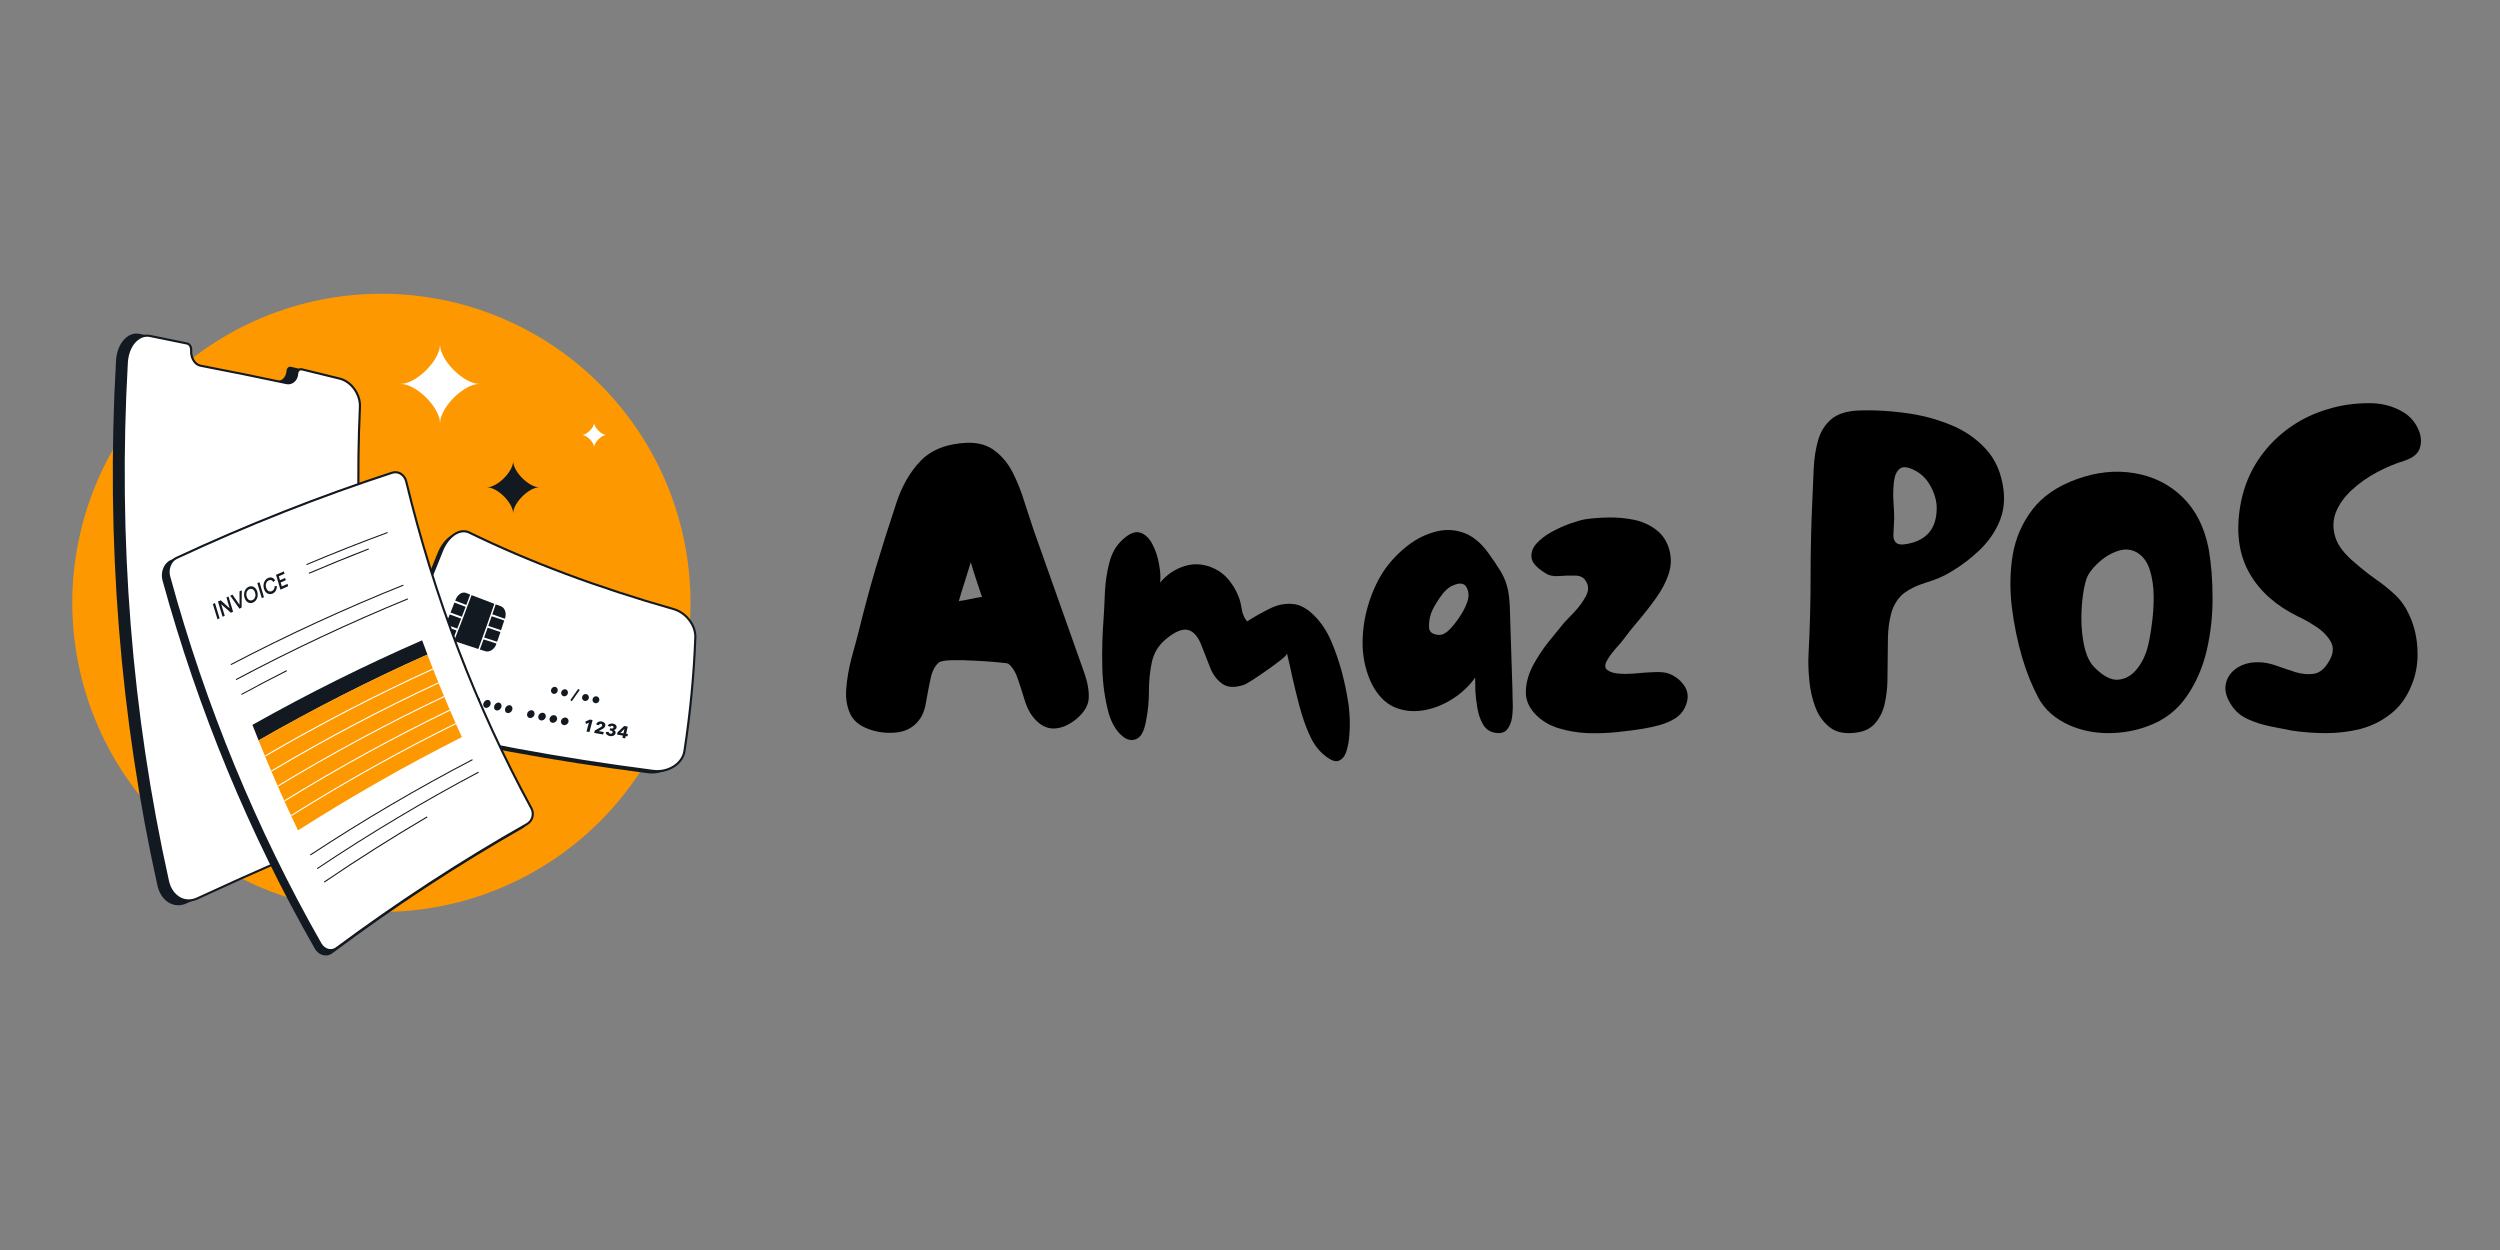 <svg xmlns="http://www.w3.org/2000/svg" xmlns:xlink="http://www.w3.org/1999/xlink" width="200" zoomAndPan="magnify" viewBox="0 0 150 75" height="100" preserveAspectRatio="xMidYMid meet" version="1.0"><rect x="0" y="0" width="150" height="75" fill="#808080" stroke="none"/><defs><g/><clipPath id="bc3e965bfe"><path d="M 4.336 17.617 L 41.836 17.617 L 41.836 55 L 4.336 55 Z M 4.336 17.617 " clip-rule="nonzero"/></clipPath><clipPath id="6adcb5ff6b"><path d="M 22 31 L 41.836 31 L 41.836 47 L 22 47 Z M 22 31 " clip-rule="nonzero"/></clipPath><clipPath id="d4dde43892"><path d="M 9 28 L 32 28 L 32 57.367 L 9 57.367 Z M 9 28 " clip-rule="nonzero"/></clipPath><clipPath id="7ca6475b45"><path d="M 10 28 L 32 28 L 32 57.367 L 10 57.367 Z M 10 28 " clip-rule="nonzero"/></clipPath><clipPath id="b9d74bc2ed"><path d="M 10 28 L 33 28 L 33 57.367 L 10 57.367 Z M 10 28 " clip-rule="nonzero"/></clipPath></defs><g clip-path="url(#bc3e965bfe)"><path fill="#fd9800" d="M 41.43 36.168 C 41.43 36.777 41.398 37.383 41.34 37.988 C 41.281 38.594 41.191 39.191 41.074 39.789 C 40.953 40.383 40.809 40.973 40.629 41.555 C 40.453 42.133 40.25 42.707 40.02 43.266 C 39.785 43.828 39.527 44.375 39.238 44.91 C 38.953 45.449 38.641 45.969 38.305 46.473 C 37.965 46.977 37.605 47.465 37.219 47.934 C 36.836 48.406 36.426 48.855 35.996 49.285 C 35.566 49.715 35.117 50.121 34.648 50.504 C 34.18 50.891 33.691 51.254 33.188 51.59 C 32.684 51.926 32.16 52.238 31.625 52.527 C 31.09 52.812 30.543 53.07 29.98 53.305 C 29.418 53.535 28.848 53.742 28.266 53.918 C 27.688 54.094 27.098 54.242 26.5 54.359 C 25.906 54.477 25.305 54.566 24.703 54.625 C 24.098 54.688 23.492 54.715 22.883 54.715 C 22.277 54.715 21.672 54.688 21.066 54.625 C 20.461 54.566 19.859 54.477 19.266 54.359 C 18.668 54.242 18.082 54.094 17.5 53.918 C 16.918 53.742 16.348 53.535 15.785 53.305 C 15.227 53.07 14.676 52.812 14.141 52.527 C 13.605 52.238 13.086 51.926 12.578 51.59 C 12.074 51.254 11.586 50.891 11.117 50.504 C 10.648 50.121 10.199 49.715 9.77 49.285 C 9.34 48.855 8.934 48.406 8.547 47.934 C 8.164 47.465 7.801 46.977 7.465 46.473 C 7.125 45.969 6.812 45.449 6.527 44.91 C 6.242 44.375 5.98 43.828 5.75 43.266 C 5.516 42.707 5.312 42.133 5.137 41.555 C 4.961 40.973 4.812 40.383 4.695 39.789 C 4.574 39.191 4.488 38.594 4.426 37.988 C 4.367 37.383 4.336 36.777 4.336 36.168 C 4.336 35.562 4.367 34.957 4.426 34.352 C 4.488 33.746 4.574 33.148 4.695 32.551 C 4.812 31.957 4.961 31.367 5.137 30.785 C 5.312 30.203 5.516 29.633 5.75 29.074 C 5.98 28.512 6.242 27.961 6.527 27.426 C 6.812 26.891 7.125 26.371 7.465 25.867 C 7.801 25.359 8.164 24.875 8.547 24.402 C 8.934 23.934 9.34 23.484 9.77 23.055 C 10.199 22.625 10.648 22.219 11.117 21.832 C 11.586 21.449 12.074 21.086 12.578 20.75 C 13.086 20.41 13.605 20.102 14.141 19.812 C 14.676 19.527 15.227 19.27 15.785 19.035 C 16.348 18.805 16.918 18.598 17.5 18.422 C 18.082 18.246 18.668 18.098 19.266 17.98 C 19.859 17.863 20.461 17.773 21.066 17.715 C 21.672 17.652 22.277 17.625 22.883 17.625 C 23.492 17.625 24.098 17.652 24.703 17.715 C 25.305 17.773 25.906 17.863 26.5 17.98 C 27.098 18.098 27.688 18.246 28.266 18.422 C 28.848 18.598 29.418 18.805 29.98 19.035 C 30.543 19.27 31.09 19.527 31.625 19.812 C 32.16 20.102 32.684 20.41 33.188 20.75 C 33.691 21.086 34.18 21.449 34.648 21.832 C 35.117 22.219 35.566 22.625 35.996 23.055 C 36.426 23.484 36.836 23.934 37.219 24.402 C 37.605 24.875 37.965 25.359 38.305 25.867 C 38.641 26.371 38.953 26.891 39.238 27.426 C 39.527 27.961 39.785 28.512 40.02 29.074 C 40.25 29.633 40.453 30.203 40.629 30.785 C 40.809 31.367 40.953 31.957 41.074 32.551 C 41.191 33.148 41.281 33.746 41.34 34.352 C 41.398 34.957 41.43 35.562 41.43 36.168 Z M 41.43 36.168 " fill-opacity="1" fill-rule="nonzero"/></g><path fill="#131921" d="M 19.75 22.559 C 18.988 22.371 18.23 22.188 17.469 22.008 C 17.324 21.973 17.199 22.082 17.191 22.254 C 17.164 22.652 16.875 22.918 16.539 22.848 C 14.82 22.488 13.102 22.145 11.379 21.82 C 11.043 21.758 10.793 21.34 10.824 20.883 C 10.836 20.691 10.73 20.508 10.59 20.48 C 9.848 20.328 9.109 20.176 8.371 20.031 C 7.66 19.887 7.02 20.613 6.961 21.645 C 6.34 32.543 7.227 43.137 9.445 53.129 C 9.656 54.082 10.453 54.555 11.211 54.195 C 14.766 52.539 18.34 50.969 21.926 49.488 C 22.715 49.156 23.211 48.32 23.043 47.605 C 21.324 40.305 20.566 32.457 20.953 24.281 C 20.988 23.512 20.457 22.738 19.75 22.559 Z M 19.75 22.559 " fill-opacity="1" fill-rule="nonzero"/><path fill="#ffffff" d="M 20.391 22.719 C 19.633 22.531 18.871 22.344 18.113 22.16 C 17.969 22.129 17.844 22.234 17.836 22.402 C 17.809 22.797 17.52 23.055 17.184 22.984 C 15.469 22.617 13.75 22.27 12.027 21.941 C 11.691 21.879 11.438 21.465 11.469 21.016 C 11.484 20.824 11.379 20.645 11.234 20.613 C 10.496 20.457 9.758 20.309 9.02 20.16 C 8.305 20.012 7.668 20.727 7.609 21.746 C 6.996 32.52 7.879 42.988 10.074 52.859 C 10.281 53.801 11.078 54.262 11.832 53.906 C 15.391 52.262 18.965 50.699 22.555 49.227 C 23.344 48.898 23.84 48.074 23.672 47.375 C 21.977 40.195 21.223 32.477 21.598 24.422 C 21.633 23.668 21.098 22.902 20.391 22.719 Z M 20.391 22.719 " fill-opacity="1" fill-rule="nonzero"/><path fill="#131921" d="M 11.32 54.09 C 11.141 54.09 10.965 54.051 10.801 53.969 C 10.41 53.777 10.121 53.379 10.012 52.871 C 7.773 42.809 6.945 32.332 7.547 21.742 C 7.582 21.129 7.828 20.59 8.207 20.301 C 8.457 20.109 8.742 20.035 9.031 20.098 C 9.766 20.242 10.512 20.398 11.25 20.551 C 11.426 20.59 11.551 20.793 11.535 21.02 C 11.508 21.434 11.734 21.82 12.039 21.879 C 13.754 22.207 15.488 22.559 17.195 22.922 C 17.324 22.949 17.453 22.922 17.555 22.844 C 17.68 22.746 17.758 22.586 17.77 22.398 C 17.777 22.293 17.824 22.199 17.898 22.145 C 17.965 22.094 18.047 22.078 18.129 22.098 C 18.883 22.281 19.652 22.469 20.406 22.656 C 20.762 22.75 21.09 22.984 21.324 23.32 C 21.559 23.652 21.68 24.043 21.66 24.426 C 21.297 32.281 21.996 40 23.738 47.359 C 23.82 47.715 23.746 48.109 23.527 48.473 C 23.309 48.832 22.973 49.121 22.578 49.289 C 19.004 50.754 15.398 52.328 11.859 53.965 C 11.684 54.051 11.5 54.09 11.32 54.09 Z M 8.832 20.203 C 8.641 20.203 8.453 20.27 8.285 20.402 C 7.934 20.668 7.707 21.176 7.672 21.75 C 7.074 32.328 7.902 42.789 10.137 52.844 C 10.238 53.312 10.504 53.68 10.855 53.855 C 11.152 54 11.488 54 11.809 53.848 C 15.348 52.211 18.953 50.637 22.527 49.168 C 22.898 49.016 23.215 48.746 23.418 48.406 C 23.617 48.074 23.688 47.711 23.609 47.391 C 21.867 40.016 21.168 32.289 21.531 24.422 C 21.566 23.691 21.047 22.957 20.375 22.781 C 19.621 22.594 18.855 22.406 18.098 22.223 C 18.055 22.211 18.012 22.223 17.977 22.246 C 17.934 22.281 17.902 22.336 17.898 22.406 C 17.887 22.633 17.789 22.828 17.633 22.945 C 17.5 23.047 17.336 23.082 17.172 23.047 C 15.461 22.684 13.73 22.332 12.016 22.004 C 11.645 21.938 11.371 21.488 11.406 21.008 C 11.414 20.852 11.332 20.699 11.223 20.676 C 10.484 20.523 9.738 20.367 9.004 20.223 C 8.949 20.211 8.891 20.203 8.832 20.203 Z M 8.832 20.203 " fill-opacity="1" fill-rule="nonzero"/><g clip-path="url(#6adcb5ff6b)"><path fill="#131921" d="M 38.883 46.395 C 33.148 45.656 27.895 44.684 23.121 43.48 C 22.367 43.297 22.148 42.367 22.602 41.438 C 23.961 38.609 25.188 35.844 26.27 33.148 C 26.633 32.262 27.355 31.781 27.918 32.059 C 31.535 33.82 35.633 35.352 40.207 36.648 C 40.922 36.855 41.512 37.602 41.484 38.328 C 41.387 40.547 41.148 42.832 40.773 45.188 C 40.656 45.957 39.789 46.508 38.883 46.395 Z M 38.883 46.395 " fill-opacity="1" fill-rule="nonzero"/><path fill="#ffffff" d="M 39.191 46.254 C 33.461 45.516 28.211 44.543 23.441 43.336 C 22.691 43.152 22.469 42.227 22.914 41.301 C 24.254 38.48 25.457 35.723 26.523 33.035 C 26.879 32.152 27.598 31.676 28.156 31.953 C 31.77 33.719 35.859 35.254 40.434 36.555 C 41.145 36.758 41.742 37.504 41.719 38.227 C 41.641 40.434 41.422 42.711 41.066 45.059 C 40.957 45.82 40.094 46.371 39.191 46.254 Z M 39.191 46.254 " fill-opacity="1" fill-rule="nonzero"/><path fill="#131921" d="M 39.43 46.336 C 39.352 46.336 39.266 46.328 39.184 46.32 C 33.477 45.582 28.176 44.598 23.426 43.398 C 23.121 43.324 22.883 43.129 22.746 42.84 C 22.547 42.414 22.59 41.828 22.855 41.273 C 24.191 38.465 25.406 35.688 26.465 33.012 C 26.688 32.457 27.066 32.031 27.477 31.875 C 27.727 31.781 27.973 31.789 28.188 31.895 C 29.984 32.773 31.926 33.605 33.961 34.367 C 35.992 35.129 38.18 35.844 40.453 36.492 C 41.211 36.711 41.805 37.488 41.785 38.227 C 41.707 40.43 41.488 42.73 41.133 45.066 C 41.027 45.793 40.273 46.336 39.43 46.336 Z M 39.199 46.191 C 40.07 46.301 40.898 45.777 41.004 45.047 C 41.359 42.715 41.578 40.418 41.656 38.223 C 41.664 37.891 41.539 37.539 41.301 37.234 C 41.066 36.93 40.75 36.711 40.418 36.613 C 38.141 35.965 35.949 35.25 33.914 34.488 C 31.875 33.723 29.93 32.891 28.129 32.012 C 27.945 31.918 27.734 31.914 27.523 31.996 C 27.145 32.141 26.793 32.539 26.582 33.059 C 25.523 35.734 24.309 38.516 22.973 41.328 C 22.719 41.848 22.68 42.395 22.863 42.785 C 22.984 43.039 23.188 43.207 23.457 43.273 C 28.203 44.473 33.5 45.453 39.199 46.191 Z M 39.199 46.191 " fill-opacity="1" fill-rule="nonzero"/></g><path fill="#131921" d="M 25.645 41.285 C 25.586 41.418 25.449 41.504 25.34 41.473 C 25.23 41.441 25.191 41.309 25.25 41.172 C 25.309 41.035 25.445 40.953 25.555 40.984 C 25.66 41.016 25.703 41.148 25.645 41.285 Z M 25.645 41.285 " fill-opacity="1" fill-rule="nonzero"/><path fill="#131921" d="M 26.262 41.457 C 26.203 41.594 26.066 41.676 25.957 41.645 C 25.848 41.617 25.805 41.48 25.863 41.348 C 25.922 41.211 26.055 41.129 26.164 41.16 C 26.273 41.191 26.316 41.324 26.262 41.457 Z M 26.262 41.457 " fill-opacity="1" fill-rule="nonzero"/><path fill="#131921" d="M 26.883 41.629 C 26.828 41.762 26.691 41.848 26.582 41.816 C 26.469 41.785 26.426 41.656 26.48 41.52 C 26.539 41.387 26.672 41.301 26.781 41.332 C 26.891 41.363 26.938 41.496 26.883 41.629 Z M 26.883 41.629 " fill-opacity="1" fill-rule="nonzero"/><path fill="#131921" d="M 27.512 41.797 C 27.457 41.93 27.324 42.016 27.211 41.984 C 27.098 41.957 27.055 41.824 27.109 41.691 C 27.164 41.559 27.297 41.477 27.406 41.504 C 27.516 41.535 27.562 41.664 27.512 41.797 Z M 27.512 41.797 " fill-opacity="1" fill-rule="nonzero"/><path fill="#131921" d="M 28.781 42.125 C 28.73 42.254 28.598 42.34 28.484 42.309 C 28.367 42.281 28.32 42.152 28.371 42.02 C 28.422 41.891 28.551 41.809 28.664 41.836 C 28.777 41.867 28.828 41.996 28.781 42.125 Z M 28.781 42.125 " fill-opacity="1" fill-rule="nonzero"/><path fill="#131921" d="M 29.426 42.285 C 29.379 42.414 29.246 42.496 29.129 42.469 C 29.016 42.441 28.961 42.312 29.012 42.184 C 29.062 42.055 29.191 41.969 29.305 42 C 29.418 42.027 29.473 42.156 29.426 42.285 Z M 29.426 42.285 " fill-opacity="1" fill-rule="nonzero"/><path fill="#131921" d="M 30.078 42.441 C 30.031 42.57 29.898 42.652 29.785 42.625 C 29.668 42.598 29.613 42.473 29.66 42.344 C 29.707 42.211 29.84 42.129 29.953 42.16 C 30.066 42.188 30.125 42.312 30.078 42.441 Z M 30.078 42.441 " fill-opacity="1" fill-rule="nonzero"/><path fill="#131921" d="M 30.734 42.598 C 30.691 42.723 30.559 42.805 30.441 42.781 C 30.324 42.754 30.27 42.625 30.312 42.496 C 30.359 42.367 30.488 42.289 30.605 42.316 C 30.719 42.344 30.777 42.469 30.734 42.598 Z M 30.734 42.598 " fill-opacity="1" fill-rule="nonzero"/><path fill="#131921" d="M 32.062 42.895 C 32.023 43.023 31.891 43.105 31.773 43.078 C 31.652 43.051 31.594 42.926 31.633 42.801 C 31.676 42.672 31.805 42.594 31.922 42.617 C 32.039 42.645 32.105 42.77 32.062 42.895 Z M 32.062 42.895 " fill-opacity="1" fill-rule="nonzero"/><path fill="#131921" d="M 32.738 43.043 C 32.699 43.168 32.57 43.25 32.449 43.223 C 32.328 43.195 32.266 43.074 32.305 42.949 C 32.344 42.824 32.473 42.742 32.594 42.77 C 32.711 42.793 32.777 42.918 32.738 43.043 Z M 32.738 43.043 " fill-opacity="1" fill-rule="nonzero"/><path fill="#131921" d="M 33.418 43.184 C 33.383 43.309 33.254 43.391 33.133 43.363 C 33.012 43.34 32.945 43.219 32.98 43.094 C 33.02 42.969 33.148 42.887 33.27 42.914 C 33.387 42.938 33.457 43.059 33.418 43.184 Z M 33.418 43.184 " fill-opacity="1" fill-rule="nonzero"/><path fill="#131921" d="M 34.105 43.324 C 34.07 43.449 33.941 43.527 33.82 43.504 C 33.699 43.48 33.629 43.359 33.664 43.234 C 33.703 43.113 33.828 43.031 33.949 43.055 C 34.07 43.082 34.141 43.203 34.105 43.324 Z M 34.105 43.324 " fill-opacity="1" fill-rule="nonzero"/><path fill="#131921" d="M 35.191 43.891 C 35.242 43.711 35.285 43.535 35.332 43.359 C 35.277 43.383 35.223 43.41 35.168 43.438 C 35.152 43.391 35.133 43.344 35.113 43.297 C 35.207 43.254 35.301 43.215 35.398 43.172 C 35.449 43.18 35.5 43.191 35.555 43.203 C 35.492 43.441 35.43 43.68 35.367 43.922 C 35.309 43.91 35.25 43.898 35.191 43.891 Z M 35.191 43.891 " fill-opacity="1" fill-rule="nonzero"/><path fill="#131921" d="M 35.652 43.977 C 35.664 43.926 35.676 43.879 35.688 43.832 C 35.805 43.766 35.926 43.699 36.039 43.633 C 36.062 43.621 36.082 43.605 36.098 43.59 C 36.113 43.574 36.121 43.555 36.129 43.535 C 36.133 43.508 36.129 43.484 36.117 43.469 C 36.105 43.449 36.086 43.438 36.059 43.43 C 36.027 43.426 36.004 43.43 35.98 43.449 C 35.957 43.465 35.938 43.488 35.926 43.52 C 35.871 43.5 35.82 43.484 35.766 43.465 C 35.777 43.43 35.797 43.398 35.82 43.375 C 35.844 43.348 35.871 43.328 35.898 43.312 C 35.93 43.297 35.961 43.289 35.996 43.285 C 36.031 43.281 36.066 43.281 36.102 43.289 C 36.133 43.293 36.168 43.305 36.195 43.32 C 36.227 43.336 36.25 43.352 36.273 43.375 C 36.293 43.398 36.309 43.426 36.316 43.457 C 36.324 43.484 36.324 43.52 36.312 43.555 C 36.309 43.582 36.297 43.605 36.285 43.621 C 36.273 43.641 36.262 43.66 36.242 43.676 C 36.227 43.691 36.211 43.703 36.191 43.715 C 36.172 43.727 36.152 43.742 36.129 43.75 C 36.062 43.789 35.992 43.828 35.922 43.867 C 36.023 43.887 36.125 43.902 36.227 43.922 C 36.215 43.973 36.199 44.02 36.188 44.07 C 36.008 44.039 35.832 44.008 35.652 43.977 Z M 35.652 43.977 " fill-opacity="1" fill-rule="nonzero"/><path fill="#131921" d="M 36.934 43.988 C 36.926 44.027 36.91 44.059 36.887 44.086 C 36.863 44.109 36.836 44.129 36.805 44.145 C 36.773 44.156 36.738 44.164 36.703 44.168 C 36.668 44.172 36.633 44.172 36.598 44.164 C 36.562 44.16 36.531 44.148 36.504 44.137 C 36.473 44.125 36.445 44.105 36.422 44.086 C 36.398 44.066 36.383 44.043 36.367 44.016 C 36.355 43.988 36.348 43.957 36.344 43.922 C 36.402 43.918 36.461 43.914 36.52 43.91 C 36.52 43.934 36.527 43.957 36.547 43.98 C 36.562 44 36.59 44.016 36.625 44.02 C 36.637 44.023 36.648 44.023 36.664 44.023 C 36.676 44.02 36.691 44.02 36.703 44.012 C 36.715 44.008 36.723 44 36.734 43.988 C 36.742 43.98 36.75 43.965 36.754 43.949 C 36.758 43.93 36.758 43.914 36.75 43.902 C 36.746 43.887 36.734 43.875 36.723 43.867 C 36.711 43.855 36.695 43.848 36.676 43.844 C 36.66 43.836 36.645 43.832 36.625 43.828 C 36.609 43.824 36.594 43.824 36.578 43.82 C 36.586 43.777 36.598 43.738 36.605 43.699 C 36.625 43.699 36.641 43.703 36.66 43.707 C 36.676 43.711 36.691 43.711 36.707 43.711 C 36.723 43.715 36.738 43.711 36.754 43.707 C 36.766 43.703 36.777 43.695 36.789 43.688 C 36.797 43.676 36.805 43.664 36.809 43.645 C 36.812 43.621 36.809 43.598 36.793 43.582 C 36.777 43.566 36.758 43.555 36.734 43.551 C 36.707 43.547 36.684 43.551 36.664 43.559 C 36.645 43.57 36.625 43.59 36.613 43.609 C 36.562 43.59 36.512 43.566 36.461 43.547 C 36.477 43.516 36.496 43.492 36.52 43.473 C 36.543 43.453 36.57 43.438 36.598 43.43 C 36.625 43.418 36.656 43.414 36.688 43.41 C 36.719 43.406 36.75 43.41 36.777 43.414 C 36.812 43.422 36.844 43.43 36.871 43.445 C 36.898 43.457 36.926 43.477 36.945 43.496 C 36.965 43.52 36.98 43.543 36.988 43.57 C 37 43.598 37 43.629 36.992 43.664 C 36.984 43.703 36.965 43.734 36.934 43.758 C 36.906 43.781 36.871 43.793 36.832 43.797 C 36.832 43.797 36.832 43.797 36.832 43.801 C 36.852 43.809 36.867 43.816 36.883 43.832 C 36.898 43.844 36.91 43.859 36.918 43.879 C 36.93 43.895 36.934 43.91 36.938 43.93 C 36.941 43.949 36.938 43.969 36.934 43.988 Z M 36.934 43.988 " fill-opacity="1" fill-rule="nonzero"/><path fill="#131921" d="M 37.543 44.164 C 37.531 44.211 37.52 44.258 37.512 44.301 C 37.453 44.293 37.398 44.281 37.344 44.273 C 37.352 44.227 37.363 44.18 37.375 44.137 C 37.254 44.113 37.137 44.094 37.02 44.074 C 37.031 44.027 37.043 43.98 37.055 43.934 C 37.188 43.809 37.32 43.684 37.453 43.559 C 37.523 43.57 37.594 43.582 37.664 43.598 C 37.633 43.742 37.602 43.883 37.57 44.027 C 37.605 44.035 37.641 44.039 37.676 44.047 C 37.664 44.09 37.652 44.137 37.645 44.18 C 37.609 44.176 37.574 44.172 37.543 44.164 Z M 37.465 43.738 C 37.465 43.738 37.461 43.738 37.461 43.738 C 37.383 43.812 37.305 43.891 37.227 43.969 C 37.285 43.98 37.348 43.988 37.406 44 C 37.426 43.914 37.445 43.824 37.465 43.738 Z M 37.465 43.738 " fill-opacity="1" fill-rule="nonzero"/><path fill="#131921" d="M 29.5 36.973 C 29.434 37.164 29.367 37.359 29.297 37.555 C 29.551 37.641 29.805 37.727 30.062 37.812 C 30.129 37.617 30.191 37.426 30.254 37.23 C 30.004 37.145 29.75 37.059 29.5 36.973 Z M 29.5 36.973 " fill-opacity="1" fill-rule="nonzero"/><path fill="#131921" d="M 29.539 36.859 C 29.789 36.949 30.039 37.035 30.293 37.125 C 30.297 37.105 30.301 37.094 30.309 37.078 C 30.402 36.77 30.285 36.457 30.043 36.371 C 29.941 36.336 29.844 36.297 29.742 36.262 C 29.676 36.461 29.609 36.66 29.539 36.859 Z M 29.539 36.859 " fill-opacity="1" fill-rule="nonzero"/><path fill="#131921" d="M 30.027 37.922 C 29.77 37.836 29.512 37.75 29.258 37.664 C 29.188 37.859 29.121 38.059 29.047 38.254 C 29.305 38.34 29.566 38.422 29.828 38.504 C 29.895 38.309 29.961 38.113 30.027 37.922 Z M 30.027 37.922 " fill-opacity="1" fill-rule="nonzero"/><path fill="#131921" d="M 27.438 37.715 C 27.516 37.516 27.594 37.316 27.668 37.117 C 27.441 37.035 27.211 36.949 26.984 36.867 C 26.906 37.066 26.824 37.27 26.742 37.469 C 26.973 37.555 27.203 37.637 27.438 37.715 Z M 27.438 37.715 " fill-opacity="1" fill-rule="nonzero"/><path fill="#131921" d="M 27.938 36.41 C 27.715 36.324 27.488 36.238 27.266 36.152 C 27.188 36.352 27.109 36.551 27.031 36.754 C 27.254 36.84 27.484 36.922 27.711 37.004 C 27.789 36.805 27.863 36.605 27.938 36.41 Z M 27.938 36.41 " fill-opacity="1" fill-rule="nonzero"/><path fill="#131921" d="M 27.391 37.828 C 27.16 37.75 26.926 37.668 26.695 37.582 C 26.691 37.594 26.688 37.605 26.684 37.617 C 26.555 37.941 26.648 38.266 26.895 38.344 C 26.98 38.375 27.066 38.402 27.152 38.434 C 27.234 38.23 27.312 38.031 27.391 37.828 Z M 27.391 37.828 " fill-opacity="1" fill-rule="nonzero"/><path fill="#131921" d="M 29.012 38.363 C 28.938 38.566 28.863 38.766 28.789 38.969 C 28.898 39.004 29.012 39.039 29.121 39.074 C 29.379 39.148 29.676 38.953 29.777 38.645 C 29.781 38.633 29.785 38.621 29.789 38.613 C 29.527 38.531 29.27 38.449 29.012 38.363 Z M 29.012 38.363 " fill-opacity="1" fill-rule="nonzero"/><path fill="#131921" d="M 27.242 38.461 C 27.723 38.625 28.207 38.785 28.699 38.941 C 29.035 38.027 29.355 37.125 29.66 36.23 C 29.199 36.059 28.742 35.883 28.293 35.707 C 27.961 36.617 27.609 37.535 27.242 38.461 Z M 27.242 38.461 " fill-opacity="1" fill-rule="nonzero"/><path fill="#131921" d="M 27.98 36.297 C 28.059 36.09 28.137 35.883 28.211 35.676 C 28.129 35.641 28.047 35.605 27.961 35.574 C 27.73 35.488 27.449 35.672 27.332 35.992 C 27.324 36.008 27.316 36.023 27.312 36.039 C 27.531 36.125 27.758 36.211 27.98 36.297 Z M 27.98 36.297 " fill-opacity="1" fill-rule="nonzero"/><path fill="#131921" d="M 33.457 41.469 C 33.426 41.586 33.309 41.656 33.203 41.633 C 33.094 41.605 33.035 41.492 33.066 41.375 C 33.102 41.262 33.215 41.188 33.324 41.215 C 33.43 41.238 33.488 41.355 33.457 41.469 Z M 33.457 41.469 " fill-opacity="1" fill-rule="nonzero"/><path fill="#131921" d="M 34.07 41.613 C 34.039 41.727 33.926 41.801 33.816 41.773 C 33.707 41.75 33.645 41.637 33.676 41.52 C 33.711 41.406 33.824 41.332 33.93 41.359 C 34.039 41.383 34.102 41.496 34.07 41.613 Z M 34.07 41.613 " fill-opacity="1" fill-rule="nonzero"/><path fill="#131921" d="M 35.328 41.895 C 35.301 42.008 35.188 42.078 35.074 42.055 C 34.965 42.031 34.898 41.918 34.93 41.805 C 34.957 41.691 35.07 41.621 35.18 41.645 C 35.289 41.672 35.355 41.781 35.328 41.895 Z M 35.328 41.895 " fill-opacity="1" fill-rule="nonzero"/><path fill="#131921" d="M 35.957 42.027 C 35.93 42.141 35.82 42.215 35.707 42.191 C 35.594 42.164 35.527 42.055 35.555 41.941 C 35.582 41.828 35.691 41.758 35.805 41.781 C 35.914 41.809 35.984 41.918 35.957 42.027 Z M 35.957 42.027 " fill-opacity="1" fill-rule="nonzero"/><path fill="#131921" d="M 34.309 42.07 C 34.277 42.051 34.246 42.031 34.215 42.012 C 34.375 41.785 34.535 41.559 34.691 41.336 C 34.723 41.355 34.754 41.379 34.785 41.398 C 34.629 41.621 34.469 41.844 34.309 42.07 Z M 34.309 42.07 " fill-opacity="1" fill-rule="nonzero"/><g clip-path="url(#d4dde43892)"><path fill="#131921" d="M 31.309 49.652 C 27.41 51.875 23.602 54.375 19.906 57.141 C 19.594 57.375 19.16 57.262 18.941 56.883 C 15.117 50.191 12.004 42.789 9.812 34.805 C 9.688 34.352 9.883 33.84 10.25 33.668 C 14.512 31.668 18.828 29.945 23.176 28.512 C 23.547 28.387 23.926 28.621 24.023 29.027 C 25.754 36.164 28.344 42.766 31.574 48.699 C 31.758 49.039 31.641 49.461 31.309 49.652 Z M 31.309 49.652 " fill-opacity="1" fill-rule="nonzero"/><path fill="#131921" d="M 19.543 57.328 C 19.5 57.328 19.453 57.324 19.41 57.312 C 19.195 57.27 19.004 57.125 18.887 56.914 C 14.965 50.059 11.891 42.625 9.75 34.824 C 9.617 34.34 9.828 33.797 10.219 33.613 C 14.445 31.625 18.797 29.891 23.156 28.449 C 23.34 28.387 23.535 28.406 23.707 28.5 C 23.895 28.605 24.031 28.789 24.086 29.012 C 25.77 35.961 28.309 42.574 31.633 48.672 C 31.727 48.848 31.75 49.055 31.695 49.25 C 31.641 49.445 31.516 49.605 31.34 49.707 C 27.434 51.938 23.602 54.453 19.945 57.191 C 19.828 57.281 19.688 57.328 19.543 57.328 Z M 23.375 28.543 C 23.316 28.543 23.254 28.551 23.195 28.57 C 18.844 30.012 14.496 31.746 10.273 33.73 C 10.113 33.805 9.984 33.953 9.906 34.156 C 9.828 34.359 9.82 34.582 9.875 34.789 C 12.012 42.582 15.082 50.004 18.996 56.852 C 19.098 57.027 19.258 57.152 19.434 57.188 C 19.586 57.219 19.742 57.184 19.867 57.09 C 23.527 54.348 27.367 51.828 31.277 49.598 C 31.574 49.426 31.684 49.039 31.52 48.734 C 28.191 42.625 25.648 36 23.961 29.043 C 23.914 28.855 23.801 28.699 23.645 28.613 C 23.562 28.566 23.469 28.543 23.375 28.543 Z M 23.375 28.543 " fill-opacity="1" fill-rule="nonzero"/></g><g clip-path="url(#7ca6475b45)"><path fill="#ffffff" d="M 31.617 49.445 C 27.711 51.656 23.895 54.137 20.195 56.891 C 19.879 57.125 19.449 57.012 19.23 56.629 C 15.426 49.957 12.328 42.57 10.152 34.609 C 10.027 34.152 10.227 33.645 10.59 33.477 C 14.855 31.488 19.176 29.785 23.527 28.367 C 23.898 28.246 24.273 28.48 24.371 28.883 C 26.09 36.004 28.668 42.586 31.883 48.5 C 32.066 48.836 31.945 49.258 31.617 49.445 Z M 31.617 49.445 " fill-opacity="1" fill-rule="nonzero"/></g><g clip-path="url(#b9d74bc2ed)"><path fill="#131921" d="M 19.832 57.074 C 19.789 57.074 19.742 57.07 19.695 57.059 C 19.484 57.016 19.293 56.871 19.172 56.66 C 15.273 49.82 12.215 42.406 10.09 34.625 C 9.957 34.141 10.168 33.602 10.562 33.418 C 14.789 31.449 19.145 29.727 23.504 28.305 C 23.691 28.242 23.887 28.262 24.059 28.355 C 24.242 28.461 24.379 28.648 24.434 28.867 C 26.105 35.793 28.633 42.391 31.941 48.469 C 32.035 48.648 32.059 48.852 32.004 49.047 C 31.949 49.242 31.82 49.402 31.645 49.504 C 27.734 51.715 23.895 54.219 20.234 56.941 C 20.113 57.027 19.977 57.074 19.832 57.074 Z M 23.723 28.398 C 23.664 28.398 23.605 28.406 23.547 28.426 C 19.191 29.848 14.84 31.566 10.617 33.535 C 10.453 33.609 10.324 33.758 10.246 33.957 C 10.168 34.16 10.156 34.383 10.215 34.59 C 12.336 42.363 15.391 49.766 19.285 56.598 C 19.387 56.773 19.547 56.898 19.723 56.934 C 19.875 56.965 20.031 56.934 20.156 56.836 C 23.824 54.113 27.668 51.605 31.582 49.391 C 31.883 49.223 31.992 48.836 31.828 48.531 C 28.516 42.441 25.984 35.836 24.309 28.898 C 24.262 28.715 24.148 28.559 23.996 28.473 C 23.91 28.422 23.816 28.398 23.723 28.398 Z M 23.723 28.398 " fill-opacity="1" fill-rule="nonzero"/></g><path fill="#131921" d="M 13.176 37.098 C 13.133 37.117 13.09 37.137 13.051 37.16 C 12.953 36.855 12.863 36.547 12.77 36.242 C 12.812 36.223 12.855 36.199 12.898 36.18 C 12.992 36.484 13.082 36.793 13.176 37.098 Z M 13.176 37.098 " fill-opacity="1" fill-rule="nonzero"/><path fill="#131921" d="M 13.984 36.703 C 13.941 36.723 13.898 36.746 13.855 36.766 C 13.66 36.598 13.465 36.426 13.273 36.254 C 13.344 36.484 13.414 36.715 13.484 36.945 C 13.441 36.969 13.398 36.988 13.355 37.008 C 13.262 36.703 13.172 36.398 13.078 36.094 C 13.133 36.066 13.188 36.039 13.242 36.016 C 13.422 36.176 13.598 36.34 13.777 36.5 C 13.711 36.285 13.648 36.066 13.586 35.852 C 13.625 35.832 13.668 35.812 13.711 35.789 C 13.801 36.098 13.895 36.398 13.984 36.703 Z M 13.984 36.703 " fill-opacity="1" fill-rule="nonzero"/><path fill="#131921" d="M 14.371 36.289 C 14.371 36.02 14.371 35.75 14.371 35.48 C 14.418 35.461 14.461 35.438 14.508 35.418 C 14.5 35.766 14.496 36.113 14.496 36.457 C 14.453 36.48 14.41 36.5 14.367 36.52 C 14.18 36.262 13.996 36.004 13.812 35.742 C 13.859 35.723 13.902 35.699 13.949 35.68 C 14.09 35.883 14.23 36.086 14.371 36.289 Z M 14.371 36.289 " fill-opacity="1" fill-rule="nonzero"/><path fill="#131921" d="M 14.801 36.086 C 14.742 36.027 14.699 35.953 14.672 35.859 C 14.641 35.762 14.637 35.668 14.652 35.578 C 14.664 35.488 14.695 35.414 14.742 35.352 C 14.789 35.285 14.848 35.238 14.914 35.207 C 14.984 35.18 15.051 35.168 15.117 35.18 C 15.188 35.188 15.25 35.219 15.309 35.277 C 15.367 35.332 15.41 35.406 15.438 35.5 C 15.465 35.598 15.473 35.688 15.457 35.777 C 15.441 35.867 15.41 35.945 15.363 36.008 C 15.32 36.07 15.262 36.117 15.195 36.148 C 15.129 36.18 15.059 36.191 14.992 36.184 C 14.922 36.172 14.859 36.141 14.801 36.086 Z M 14.805 35.52 C 14.773 35.602 14.77 35.691 14.801 35.797 C 14.832 35.898 14.879 35.969 14.949 36.004 C 15.016 36.035 15.082 36.035 15.152 36.004 C 15.219 35.973 15.27 35.918 15.301 35.836 C 15.336 35.758 15.336 35.664 15.305 35.562 C 15.277 35.461 15.227 35.391 15.16 35.355 C 15.094 35.324 15.023 35.32 14.957 35.352 C 14.887 35.383 14.836 35.441 14.805 35.52 Z M 14.805 35.52 " fill-opacity="1" fill-rule="nonzero"/><path fill="#131921" d="M 15.836 35.828 C 15.793 35.848 15.75 35.871 15.707 35.891 C 15.617 35.59 15.527 35.289 15.441 34.992 C 15.484 34.969 15.527 34.953 15.57 34.93 C 15.656 35.23 15.746 35.531 15.836 35.828 Z M 15.836 35.828 " fill-opacity="1" fill-rule="nonzero"/><path fill="#131921" d="M 16.359 35.613 C 16.254 35.66 16.148 35.66 16.051 35.609 C 15.949 35.559 15.879 35.461 15.836 35.32 C 15.797 35.18 15.801 35.051 15.852 34.93 C 15.902 34.809 15.977 34.727 16.082 34.68 C 16.172 34.641 16.254 34.633 16.328 34.664 C 16.406 34.691 16.465 34.742 16.508 34.82 C 16.469 34.852 16.438 34.887 16.398 34.922 C 16.371 34.867 16.332 34.832 16.285 34.812 C 16.238 34.793 16.184 34.797 16.121 34.824 C 16.055 34.852 16.004 34.906 15.973 34.988 C 15.938 35.066 15.938 35.156 15.969 35.262 C 16 35.359 16.047 35.43 16.113 35.461 C 16.18 35.496 16.246 35.5 16.312 35.469 C 16.371 35.441 16.414 35.398 16.441 35.344 C 16.469 35.289 16.484 35.23 16.48 35.168 C 16.523 35.168 16.566 35.164 16.609 35.164 C 16.617 35.254 16.598 35.34 16.555 35.426 C 16.516 35.508 16.449 35.57 16.359 35.613 Z M 16.359 35.613 " fill-opacity="1" fill-rule="nonzero"/><path fill="#131921" d="M 17.289 35.172 C 17.133 35.242 16.98 35.309 16.824 35.379 C 16.734 35.086 16.648 34.785 16.562 34.488 C 16.719 34.422 16.875 34.352 17.031 34.285 C 17.043 34.332 17.059 34.379 17.07 34.426 C 16.957 34.473 16.844 34.523 16.73 34.574 C 16.754 34.652 16.777 34.73 16.801 34.812 C 16.902 34.766 17.004 34.719 17.105 34.676 C 17.121 34.719 17.133 34.766 17.148 34.812 C 17.043 34.855 16.941 34.902 16.84 34.949 C 16.863 35.027 16.887 35.105 16.91 35.184 C 17.023 35.133 17.137 35.082 17.25 35.031 C 17.262 35.078 17.277 35.125 17.289 35.172 Z M 17.289 35.172 " fill-opacity="1" fill-rule="nonzero"/><path fill="#131921" d="M 18.398 33.906 L 18.375 33.848 C 19.98 33.168 21.617 32.52 23.242 31.922 L 23.266 31.98 C 21.641 32.582 20.004 33.227 18.398 33.906 Z M 18.398 33.906 " fill-opacity="1" fill-rule="nonzero"/><path fill="#131921" d="M 13.863 39.906 L 13.836 39.848 C 17.215 38.082 20.699 36.477 24.191 35.078 L 24.215 35.137 C 20.727 36.535 17.242 38.141 13.863 39.906 Z M 13.863 39.906 " fill-opacity="1" fill-rule="nonzero"/><path fill="#131921" d="M 14.176 40.805 L 14.148 40.746 C 17.512 38.957 20.98 37.328 24.457 35.902 L 24.484 35.961 C 21.008 37.387 17.539 39.016 14.176 40.805 Z M 14.176 40.805 " fill-opacity="1" fill-rule="nonzero"/><path fill="#131921" d="M 14.496 41.695 L 14.469 41.641 C 15.367 41.152 16.281 40.672 17.191 40.211 L 17.219 40.27 C 16.312 40.727 15.395 41.207 14.496 41.695 Z M 14.496 41.695 " fill-opacity="1" fill-rule="nonzero"/><path fill="#131921" d="M 18.637 51.324 L 18.602 51.27 C 21.758 49.199 25.031 47.273 28.336 45.551 L 28.363 45.609 C 25.062 47.328 21.789 49.254 18.637 51.324 Z M 18.637 51.324 " fill-opacity="1" fill-rule="nonzero"/><path fill="#131921" d="M 19.051 52.141 L 19.016 52.09 C 22.152 49.992 25.41 48.047 28.699 46.301 L 28.727 46.359 C 25.441 48.102 22.184 50.047 19.051 52.141 Z M 19.051 52.141 " fill-opacity="1" fill-rule="nonzero"/><path fill="#131921" d="M 19.469 52.953 L 19.434 52.898 C 21.449 51.527 23.531 50.211 25.617 48.984 L 25.648 49.043 C 23.566 50.266 21.488 51.582 19.469 52.953 Z M 19.469 52.953 " fill-opacity="1" fill-rule="nonzero"/><path fill="#131921" d="M 18.551 34.426 L 18.523 34.367 C 19.711 33.859 20.918 33.367 22.113 32.906 L 22.137 32.965 C 20.941 33.43 19.734 33.922 18.551 34.426 Z M 18.551 34.426 " fill-opacity="1" fill-rule="nonzero"/><path fill="#131921" d="M 25.648 39.273 C 22.223 40.801 18.84 42.52 15.516 44.426 C 15.391 44.113 15.266 43.801 15.145 43.492 C 18.492 41.609 21.891 39.918 25.328 38.418 C 25.434 38.707 25.539 38.992 25.648 39.273 Z M 25.648 39.273 " fill-opacity="1" fill-rule="nonzero"/><path fill="#fd9800" d="M 27.711 44.227 C 24.379 45.906 21.098 47.773 17.879 49.824 C 17.043 48.066 16.25 46.266 15.512 44.422 C 18.84 42.516 22.223 40.801 25.645 39.273 C 26.285 40.965 26.977 42.617 27.711 44.227 Z M 27.711 44.227 " fill-opacity="1" fill-rule="nonzero"/><path fill="#ffffff" d="M 15.934 45.383 L 15.898 45.328 C 19.176 43.414 22.566 41.66 25.973 40.105 L 26 40.164 C 22.594 41.719 19.207 43.473 15.934 45.383 Z M 15.934 45.383 " fill-opacity="1" fill-rule="nonzero"/><path fill="#ffffff" d="M 16.312 46.285 L 16.277 46.23 C 19.539 44.293 22.91 42.512 26.305 40.938 L 26.332 40.996 C 22.941 42.57 19.57 44.352 16.312 46.285 Z M 16.312 46.285 " fill-opacity="1" fill-rule="nonzero"/><path fill="#ffffff" d="M 16.699 47.184 L 16.664 47.129 C 19.906 45.168 23.262 43.363 26.641 41.758 L 26.668 41.816 C 23.293 43.418 19.938 45.223 16.699 47.184 Z M 16.699 47.184 " fill-opacity="1" fill-rule="nonzero"/><path fill="#ffffff" d="M 17.094 48.074 L 17.059 48.02 C 20.281 46.035 23.621 44.203 26.984 42.574 L 27.012 42.633 C 23.652 44.258 20.316 46.09 17.094 48.074 Z M 17.094 48.074 " fill-opacity="1" fill-rule="nonzero"/><path fill="#ffffff" d="M 17.5 48.957 L 17.465 48.902 C 20.668 46.895 23.992 45.035 27.34 43.383 L 27.367 43.441 C 24.02 45.094 20.703 46.949 17.5 48.957 Z M 17.5 48.957 " fill-opacity="1" fill-rule="nonzero"/><path fill="#ffffff" d="M 26.402 25.398 C 26.402 24.453 24.98 23.035 24.035 23.035 C 24.98 23.035 26.402 21.617 26.402 20.672 C 26.402 21.617 27.82 23.035 28.766 23.035 C 27.82 23.035 26.402 24.453 26.402 25.398 Z M 26.402 25.398 " fill-opacity="1" fill-rule="nonzero"/><path fill="#131921" d="M 30.789 30.805 C 30.789 30.18 29.848 29.238 29.219 29.238 C 29.848 29.238 30.789 28.293 30.789 27.668 C 30.789 28.293 31.73 29.238 32.359 29.238 C 31.73 29.238 30.789 30.18 30.789 30.805 Z M 30.789 30.805 " fill-opacity="1" fill-rule="nonzero"/><path fill="#ffffff" d="M 35.648 26.836 C 35.648 26.539 35.207 26.098 34.91 26.098 C 35.207 26.098 35.648 25.656 35.648 25.359 C 35.648 25.656 36.094 26.098 36.387 26.098 C 36.094 26.098 35.648 26.539 35.648 26.836 Z M 35.648 26.836 " fill-opacity="1" fill-rule="nonzero"/><g fill="#000000" fill-opacity="1"><g transform="translate(50.387, 43.987)"><g><path d="M 2 -0.156 C 1.32 -0.344 0.867 -0.664 0.641 -1.125 C 0.422 -1.582 0.336 -2.109 0.391 -2.703 C 0.441 -3.305 0.547 -3.906 0.703 -4.5 C 0.867 -5.094 1.016 -5.633 1.141 -6.125 C 1.453 -7.406 1.797 -8.68 2.172 -9.953 C 2.555 -11.223 2.957 -12.488 3.375 -13.75 C 3.719 -14.82 4.219 -15.691 4.875 -16.359 C 5.531 -17.023 6.469 -17.379 7.688 -17.422 C 8.352 -17.43 8.898 -17.266 9.328 -16.922 C 9.766 -16.586 10.117 -16.148 10.391 -15.609 C 10.66 -15.066 10.891 -14.488 11.078 -13.875 C 11.273 -13.27 11.457 -12.711 11.625 -12.203 L 14.656 -3.656 C 14.863 -3.082 14.957 -2.57 14.938 -2.125 C 14.926 -1.676 14.672 -1.242 14.172 -0.828 C 13.672 -0.43 13.188 -0.25 12.719 -0.281 C 12.25 -0.32 11.832 -0.609 11.469 -1.141 C 11.301 -1.398 11.16 -1.727 11.047 -2.125 C 10.93 -2.52 10.805 -2.906 10.672 -3.281 C 10.547 -3.664 10.363 -3.957 10.125 -4.156 C 10.082 -4.188 9.867 -4.219 9.484 -4.25 C 9.098 -4.289 8.648 -4.32 8.141 -4.344 C 7.629 -4.375 7.16 -4.383 6.734 -4.375 C 6.305 -4.363 6.039 -4.316 5.938 -4.234 C 5.695 -4.023 5.531 -3.691 5.438 -3.234 C 5.344 -2.785 5.254 -2.32 5.172 -1.844 C 5.098 -1.375 4.945 -1.004 4.719 -0.734 C 4.406 -0.348 3.988 -0.117 3.469 -0.047 C 2.957 0.016 2.469 -0.02 2 -0.156 Z M 7.141 -7.922 C 7.379 -7.953 7.613 -7.992 7.844 -8.047 C 8.082 -8.098 8.312 -8.141 8.531 -8.172 C 8.414 -8.516 8.301 -8.859 8.188 -9.203 C 8.07 -9.555 7.961 -9.906 7.859 -10.25 C 7.742 -9.875 7.625 -9.488 7.5 -9.094 C 7.375 -8.707 7.254 -8.316 7.141 -7.922 Z M 7.141 -7.922 "/></g></g></g><g fill="#000000" fill-opacity="1"><g transform="translate(65.747, 43.987)"><g><path d="M 13.594 1.219 C 13.27 0.926 13 0.523 12.781 0.016 C 12.562 -0.492 12.375 -1.039 12.219 -1.625 C 12.062 -2.219 11.922 -2.789 11.797 -3.344 C 11.68 -3.895 11.57 -4.379 11.469 -4.797 C 11.488 -4.734 11.375 -4.602 11.125 -4.406 C 10.883 -4.219 10.602 -4.008 10.281 -3.781 C 9.969 -3.562 9.676 -3.363 9.406 -3.188 C 9.133 -3.02 8.973 -2.926 8.922 -2.906 C 8.367 -2.719 7.938 -2.727 7.625 -2.938 C 7.312 -3.145 7.066 -3.453 6.891 -3.859 C 6.723 -4.273 6.562 -4.688 6.406 -5.094 C 6.188 -5.727 5.898 -6.094 5.547 -6.188 C 5.191 -6.281 4.734 -6.086 4.172 -5.609 C 3.742 -5.242 3.473 -4.785 3.359 -4.234 C 3.242 -3.68 3.188 -3.102 3.188 -2.5 C 3.188 -1.906 3.133 -1.348 3.031 -0.828 C 2.926 -0.148 2.723 0.242 2.422 0.359 C 2.117 0.484 1.816 0.398 1.516 0.109 C 1.211 -0.172 0.973 -0.578 0.797 -1.109 C 0.547 -2.016 0.41 -2.969 0.391 -3.969 C 0.367 -4.969 0.395 -5.938 0.469 -6.875 C 0.5 -7.32 0.523 -7.848 0.547 -8.453 C 0.578 -9.066 0.664 -9.656 0.812 -10.219 C 0.957 -10.789 1.211 -11.242 1.578 -11.578 C 1.992 -11.973 2.352 -12.125 2.656 -12.031 C 2.957 -11.938 3.203 -11.707 3.391 -11.344 C 3.586 -10.977 3.723 -10.57 3.797 -10.125 C 3.879 -9.688 3.898 -9.32 3.859 -9.031 C 4.266 -9.52 4.766 -9.852 5.359 -10.031 C 5.953 -10.207 6.547 -10.148 7.141 -9.859 C 7.461 -9.703 7.738 -9.484 7.969 -9.203 C 8.195 -8.93 8.379 -8.633 8.516 -8.312 C 8.629 -8.062 8.707 -7.781 8.75 -7.469 C 8.801 -7.156 8.91 -6.898 9.078 -6.703 C 9.535 -6.992 9.988 -7.25 10.438 -7.469 C 10.883 -7.695 11.336 -7.789 11.797 -7.75 C 12.254 -7.719 12.707 -7.469 13.156 -7 C 13.551 -6.594 13.875 -6.098 14.125 -5.516 C 14.375 -4.93 14.582 -4.332 14.75 -3.719 C 14.914 -3.102 15.039 -2.52 15.125 -1.969 C 15.164 -1.801 15.195 -1.531 15.219 -1.156 C 15.25 -0.781 15.25 -0.383 15.219 0.031 C 15.195 0.445 15.133 0.805 15.031 1.109 C 14.926 1.422 14.758 1.609 14.531 1.672 C 14.312 1.734 14 1.582 13.594 1.219 Z M 13.594 1.219 "/></g></g></g><g fill="#000000" fill-opacity="1"><g transform="translate(81.368, 43.987)"><g><path d="M 8.281 -0.031 C 7.988 -0.094 7.766 -0.258 7.609 -0.531 C 7.453 -0.801 7.344 -1.113 7.281 -1.469 C 7.219 -1.82 7.176 -2.164 7.156 -2.5 C 7.145 -2.844 7.141 -3.117 7.141 -3.328 C 6.773 -2.816 6.312 -2.383 5.75 -2.031 C 5.188 -1.676 4.598 -1.453 3.984 -1.359 C 3.367 -1.266 2.789 -1.336 2.25 -1.578 C 1.719 -1.828 1.281 -2.285 0.938 -2.953 C 0.602 -3.648 0.422 -4.395 0.391 -5.188 C 0.367 -5.988 0.469 -6.781 0.688 -7.562 C 0.914 -8.352 1.223 -9.051 1.609 -9.656 C 1.973 -10.207 2.414 -10.695 2.938 -11.125 C 3.457 -11.562 4.02 -11.867 4.625 -12.047 C 5.227 -12.234 5.812 -12.234 6.375 -12.047 C 6.945 -11.867 7.469 -11.453 7.938 -10.797 C 8.219 -10.41 8.445 -10.07 8.625 -9.781 C 8.812 -9.488 8.953 -9.176 9.047 -8.844 C 9.141 -8.52 9.195 -8.109 9.219 -7.609 L 9.375 -2.719 C 9.375 -2.531 9.379 -2.27 9.391 -1.938 C 9.41 -1.613 9.398 -1.289 9.359 -0.969 C 9.316 -0.656 9.211 -0.398 9.047 -0.203 C 8.879 -0.016 8.625 0.039 8.281 -0.031 Z M 4.984 -5.891 C 5.191 -5.891 5.406 -6.004 5.625 -6.234 C 5.852 -6.473 6.055 -6.734 6.234 -7.016 C 6.422 -7.305 6.539 -7.531 6.594 -7.688 C 6.77 -8.062 6.789 -8.395 6.656 -8.688 C 6.531 -8.988 6.258 -9.051 5.844 -8.875 C 5.562 -8.77 5.289 -8.523 5.031 -8.141 C 4.77 -7.766 4.586 -7.438 4.484 -7.156 C 4.398 -6.883 4.363 -6.609 4.375 -6.328 C 4.395 -6.055 4.598 -5.91 4.984 -5.891 Z M 4.984 -5.891 "/></g></g></g><g fill="#000000" fill-opacity="1"><g transform="translate(91.176, 43.987)"><g><path d="M 7.422 -0.266 C 6.973 -0.191 6.453 -0.125 5.859 -0.062 C 5.273 0 4.676 0.02 4.062 0 C 3.445 -0.031 2.867 -0.129 2.328 -0.297 C 1.797 -0.461 1.348 -0.727 0.984 -1.094 C 0.566 -1.52 0.363 -1.984 0.375 -2.484 C 0.383 -2.992 0.52 -3.504 0.781 -4.016 C 1.051 -4.523 1.363 -5.004 1.719 -5.453 C 2.082 -5.898 2.398 -6.289 2.672 -6.625 C 2.828 -6.789 3.039 -7.016 3.312 -7.297 C 3.582 -7.586 3.801 -7.891 3.969 -8.203 C 4.145 -8.523 4.156 -8.816 4 -9.078 C 3.875 -9.328 3.648 -9.453 3.328 -9.453 C 3.016 -9.461 2.688 -9.453 2.344 -9.422 C 2.008 -9.398 1.738 -9.461 1.531 -9.609 C 1.039 -9.91 0.77 -10.207 0.719 -10.5 C 0.676 -10.801 0.766 -11.082 0.984 -11.344 C 1.211 -11.602 1.508 -11.836 1.875 -12.047 C 2.25 -12.254 2.625 -12.426 3 -12.562 C 3.383 -12.695 3.691 -12.785 3.922 -12.828 C 4.336 -12.891 4.805 -12.926 5.328 -12.938 C 5.859 -12.945 6.375 -12.898 6.875 -12.797 C 7.375 -12.691 7.812 -12.492 8.188 -12.203 C 8.57 -11.922 8.836 -11.52 8.984 -11 C 9.117 -10.52 9.102 -10.031 8.938 -9.531 C 8.77 -9.039 8.52 -8.566 8.188 -8.109 C 7.863 -7.648 7.52 -7.207 7.156 -6.781 C 6.801 -6.363 6.492 -5.977 6.234 -5.625 C 6.16 -5.52 6.02 -5.352 5.812 -5.125 C 5.602 -4.895 5.426 -4.66 5.281 -4.422 C 5.133 -4.191 5.102 -4.004 5.188 -3.859 C 5.32 -3.711 5.547 -3.617 5.859 -3.578 C 6.172 -3.547 6.52 -3.547 6.906 -3.578 C 7.301 -3.617 7.672 -3.645 8.016 -3.656 C 8.359 -3.676 8.629 -3.66 8.828 -3.609 C 9.254 -3.484 9.598 -3.238 9.859 -2.875 C 10.117 -2.508 10.156 -2.102 9.969 -1.656 C 9.844 -1.332 9.633 -1.078 9.344 -0.891 C 9.062 -0.711 8.75 -0.578 8.406 -0.484 C 8.062 -0.391 7.734 -0.316 7.422 -0.266 Z M 7.422 -0.266 "/></g></g></g><g fill="#000000" fill-opacity="1"><g transform="translate(101.633, 43.987)"><g/></g></g><g fill="#000000" fill-opacity="1"><g transform="translate(108.12, 43.987)"><g><path d="M 3.25 -0.031 C 2.594 0.062 2.066 -0.039 1.672 -0.344 C 1.285 -0.645 0.992 -1.051 0.797 -1.562 C 0.609 -2.07 0.488 -2.609 0.438 -3.172 C 0.383 -3.734 0.367 -4.242 0.391 -4.703 C 0.473 -6.273 0.516 -7.836 0.516 -9.391 C 0.516 -10.953 0.551 -12.508 0.625 -14.062 C 0.656 -14.664 0.68 -15.273 0.703 -15.891 C 0.734 -16.504 0.82 -17.066 0.969 -17.578 C 1.113 -18.086 1.375 -18.504 1.75 -18.828 C 2.133 -19.16 2.703 -19.336 3.453 -19.359 C 4.285 -19.391 5.176 -19.344 6.125 -19.219 C 7.07 -19.102 7.973 -18.875 8.828 -18.531 C 9.691 -18.195 10.422 -17.707 11.016 -17.062 C 11.609 -16.426 11.969 -15.598 12.094 -14.578 C 12.176 -13.859 12.078 -13.191 11.797 -12.578 C 11.516 -11.961 11.117 -11.414 10.609 -10.938 C 10.098 -10.457 9.547 -10.039 8.953 -9.688 C 8.535 -9.426 8.031 -9.207 7.438 -9.031 C 6.852 -8.852 6.379 -8.613 6.016 -8.312 C 5.691 -8.008 5.469 -7.625 5.344 -7.156 C 5.227 -6.695 5.164 -6.219 5.156 -5.719 C 5.145 -5.227 5.141 -4.785 5.141 -4.391 C 5.141 -4.004 5.133 -3.57 5.125 -3.094 C 5.113 -2.625 5.055 -2.164 4.953 -1.719 C 4.848 -1.281 4.66 -0.906 4.391 -0.594 C 4.129 -0.281 3.75 -0.094 3.25 -0.031 Z M 6.672 -11.438 C 7.566 -11.719 8.035 -12.352 8.078 -13.344 C 8.109 -13.789 8.004 -14.25 7.766 -14.719 C 7.535 -15.188 7.211 -15.531 6.797 -15.75 C 6.367 -15.977 6.055 -16.016 5.859 -15.859 C 5.672 -15.703 5.555 -15.441 5.516 -15.078 C 5.473 -14.711 5.461 -14.328 5.484 -13.922 C 5.516 -13.516 5.531 -13.164 5.531 -12.875 C 5.508 -12.508 5.492 -12.191 5.484 -11.922 C 5.473 -11.648 5.551 -11.469 5.719 -11.375 C 5.883 -11.281 6.203 -11.301 6.672 -11.438 Z M 6.672 -11.438 "/></g></g></g><g fill="#000000" fill-opacity="1"><g transform="translate(120.237, 43.987)"><g><path d="M 8.641 -0.422 C 7.898 -0.141 7.109 0 6.266 0 C 5.43 0 4.656 -0.156 3.938 -0.469 C 3.062 -0.863 2.438 -1.414 2.062 -2.125 C 1.688 -2.832 1.367 -3.617 1.109 -4.484 C 0.816 -5.473 0.602 -6.508 0.469 -7.594 C 0.344 -8.676 0.363 -9.719 0.531 -10.719 C 0.707 -11.719 1.098 -12.613 1.703 -13.406 C 2.316 -14.207 3.203 -14.816 4.359 -15.234 C 5.566 -15.672 6.727 -15.789 7.844 -15.594 C 8.969 -15.406 9.926 -14.926 10.719 -14.156 C 11.508 -13.383 12.031 -12.352 12.281 -11.062 C 12.438 -10.176 12.516 -9.203 12.516 -8.141 C 12.523 -7.078 12.41 -6.023 12.172 -4.984 C 11.93 -3.941 11.523 -3.008 10.953 -2.188 C 10.379 -1.363 9.609 -0.773 8.641 -0.422 Z M 5.453 -3.922 C 5.953 -3.422 6.41 -3.18 6.828 -3.203 C 7.254 -3.234 7.625 -3.43 7.938 -3.797 C 8.25 -4.172 8.473 -4.609 8.609 -5.109 C 8.703 -5.441 8.785 -5.883 8.859 -6.438 C 8.941 -6.988 8.984 -7.562 8.984 -8.156 C 8.984 -8.758 8.906 -9.305 8.75 -9.797 C 8.594 -10.285 8.332 -10.633 7.969 -10.844 C 7.602 -11.051 7.203 -11.07 6.766 -10.906 C 6.336 -10.75 5.953 -10.504 5.609 -10.172 C 5.266 -9.848 5.039 -9.531 4.938 -9.219 C 4.832 -8.883 4.754 -8.469 4.703 -7.969 C 4.648 -7.477 4.633 -6.969 4.656 -6.438 C 4.688 -5.914 4.758 -5.43 4.875 -4.984 C 5 -4.535 5.191 -4.18 5.453 -3.922 Z M 5.453 -3.922 "/></g></g></g><g fill="#000000" fill-opacity="1"><g transform="translate(133.159, 43.987)"><g><path d="M 4.328 -0.156 C 3.953 -0.227 3.531 -0.312 3.062 -0.406 C 2.594 -0.5 2.148 -0.641 1.734 -0.828 C 1.316 -1.016 0.988 -1.285 0.75 -1.641 C 0.426 -2.117 0.305 -2.555 0.391 -2.953 C 0.473 -3.359 0.703 -3.68 1.078 -3.922 C 1.453 -4.16 1.891 -4.27 2.391 -4.25 C 2.703 -4.25 3.047 -4.18 3.422 -4.047 C 3.805 -3.91 4.191 -3.781 4.578 -3.656 C 4.973 -3.539 5.344 -3.508 5.688 -3.562 C 6.031 -3.625 6.32 -3.863 6.562 -4.281 C 6.844 -4.727 6.883 -5.129 6.688 -5.484 C 6.488 -5.836 6.191 -6.141 5.797 -6.391 C 5.41 -6.648 5.051 -6.852 4.719 -7 C 3.406 -7.645 2.441 -8.5 1.828 -9.562 C 1.211 -10.625 1.008 -11.898 1.219 -13.391 C 1.426 -14.879 2.02 -16.164 3 -17.25 C 3.988 -18.332 5.195 -19.07 6.625 -19.469 C 7.312 -19.676 8.066 -19.785 8.891 -19.797 C 9.711 -19.816 10.441 -19.629 11.078 -19.234 C 11.441 -19.004 11.719 -18.691 11.906 -18.297 C 12.102 -17.91 12.148 -17.531 12.047 -17.156 C 11.953 -16.789 11.641 -16.52 11.109 -16.344 C 10.555 -16.176 10 -15.941 9.438 -15.641 C 8.875 -15.336 8.375 -14.984 7.938 -14.578 C 7.508 -14.18 7.195 -13.742 7 -13.266 C 6.812 -12.797 6.797 -12.301 6.953 -11.781 C 7.109 -11.258 7.508 -10.734 8.156 -10.203 C 8.551 -9.859 8.953 -9.539 9.359 -9.25 C 9.773 -8.969 10.164 -8.656 10.531 -8.312 C 10.895 -7.977 11.191 -7.551 11.422 -7.031 C 11.711 -6.395 11.867 -5.695 11.891 -4.938 C 11.922 -4.188 11.797 -3.484 11.516 -2.828 C 11.223 -2.117 10.805 -1.555 10.266 -1.141 C 9.734 -0.723 9.133 -0.426 8.469 -0.25 C 7.801 -0.082 7.113 0 6.406 0 C 5.695 0 5.004 -0.051 4.328 -0.156 Z M 4.328 -0.156 "/></g></g></g></svg>